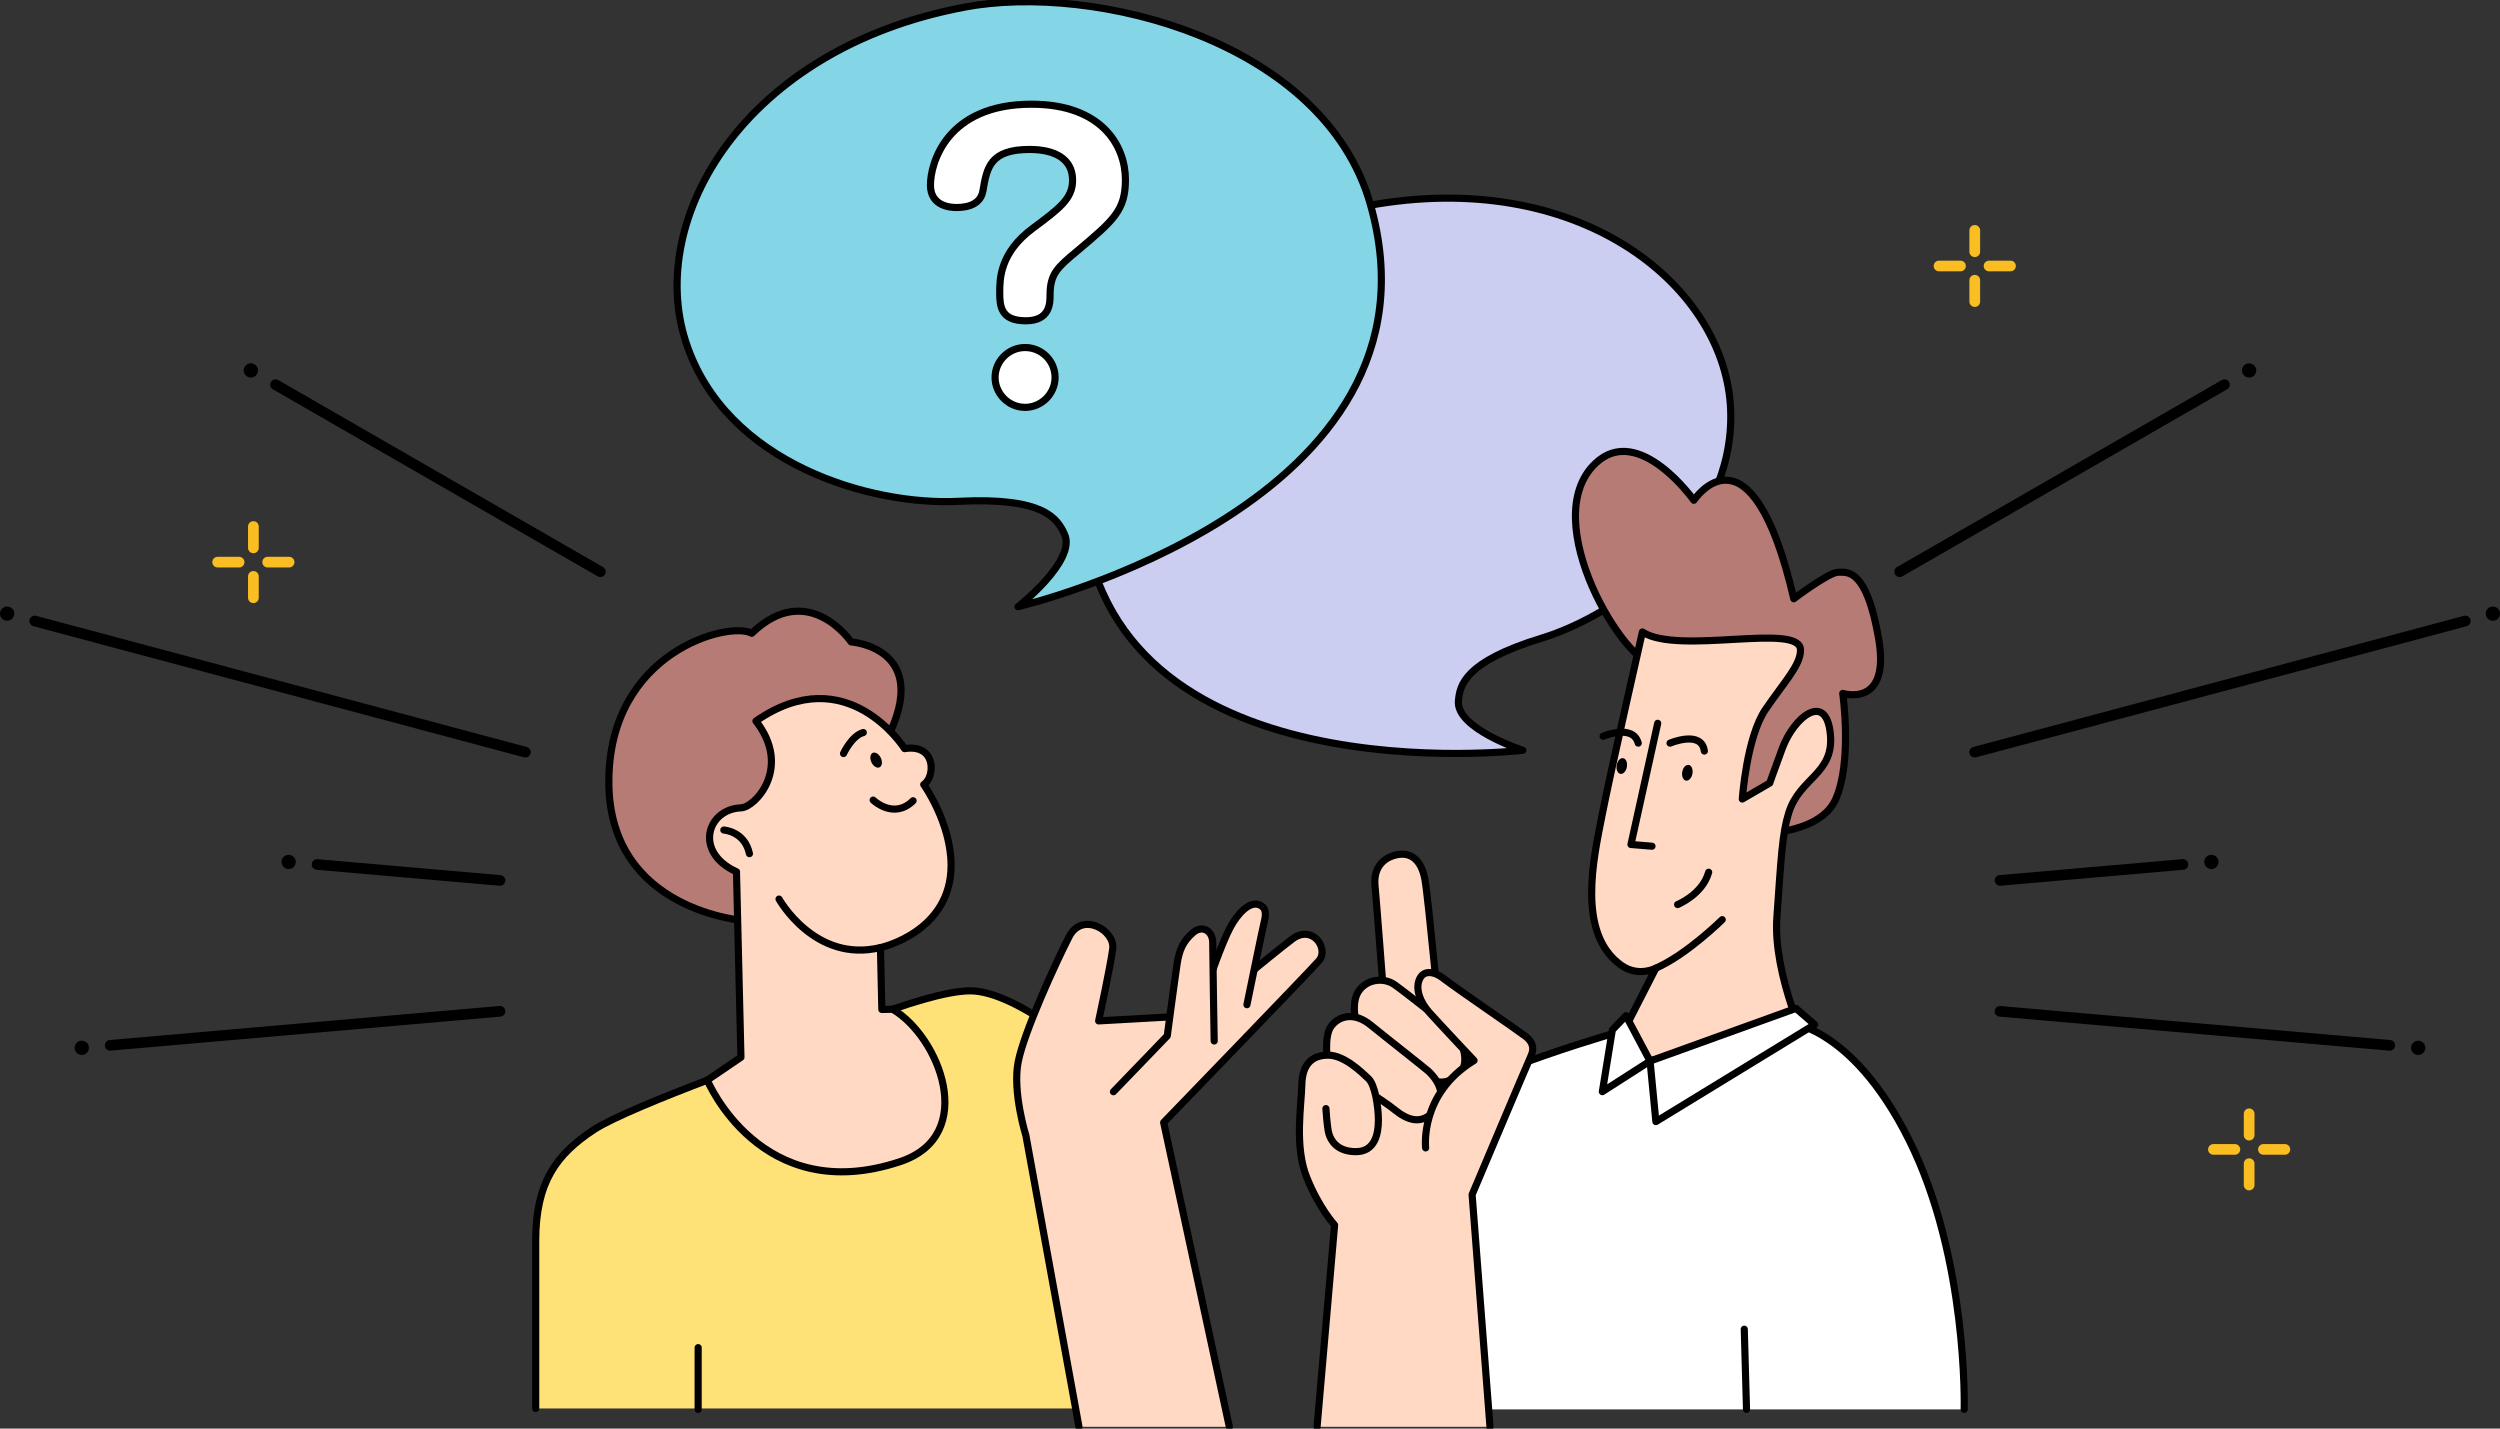<svg width="350" height="200" viewBox="0 0 350 200" fill="none" xmlns="http://www.w3.org/2000/svg">
<rect x="0" y="0" width="350" height="200" fill="#333333" stroke="none"/>
<g clip-path="url(#clip0_809_7485)">
<path d="M35.119 52.858C35.671 52.858 36.119 52.412 36.119 51.861C36.119 51.31 35.671 50.863 35.119 50.863C34.567 50.863 34.119 51.31 34.119 51.861C34.119 52.412 34.567 52.858 35.119 52.858Z" fill="black"/>
<path d="M84.048 80.788C83.923 80.788 83.793 80.758 83.673 80.688L38.204 54.504C37.844 54.299 37.724 53.84 37.929 53.481C38.134 53.122 38.594 53.002 38.954 53.207L84.423 79.391C84.783 79.596 84.903 80.055 84.698 80.414C84.558 80.653 84.308 80.788 84.048 80.788Z" fill="black"/>
<path d="M40.409 121.671C40.961 121.671 41.409 121.224 41.409 120.673C41.409 120.122 40.961 119.676 40.409 119.676C39.857 119.676 39.409 120.122 39.409 120.673C39.409 121.224 39.857 121.671 40.409 121.671Z" fill="black"/>
<path d="M69.998 124.005C69.998 124.005 69.953 124.005 69.933 124.005L44.329 121.771C43.914 121.736 43.609 121.372 43.649 120.963C43.684 120.554 44.039 120.245 44.459 120.285L70.063 122.519C70.478 122.554 70.783 122.918 70.743 123.327C70.708 123.716 70.383 124.01 69.998 124.01V124.005Z" fill="black"/>
<path d="M1 86.909C1.552 86.909 2 86.463 2 85.912C2 85.361 1.552 84.914 1 84.914C0.448 84.914 0 85.361 0 85.912C0 86.463 0.448 86.909 1 86.909Z" fill="black"/>
<path d="M73.553 106.051C73.488 106.051 73.423 106.041 73.358 106.026L4.67 87.667C4.27 87.562 4.035 87.148 4.14 86.749C4.245 86.35 4.66 86.115 5.06 86.22L73.748 104.579C74.148 104.684 74.383 105.098 74.278 105.497C74.188 105.831 73.883 106.051 73.553 106.051Z" fill="black"/>
<path d="M11.449 147.692C12.002 147.692 12.449 147.246 12.449 146.695C12.449 146.144 12.002 145.697 11.449 145.697C10.897 145.697 10.449 146.144 10.449 146.695C10.449 147.246 10.897 147.692 11.449 147.692Z" fill="black"/>
<path d="M15.434 147.093C15.049 147.093 14.724 146.799 14.689 146.41C14.654 145.996 14.959 145.637 15.369 145.602L69.933 140.839C70.348 140.804 70.708 141.108 70.743 141.517C70.778 141.926 70.473 142.29 70.063 142.325L15.499 147.088C15.499 147.088 15.454 147.088 15.434 147.088V147.093Z" fill="black"/>
<path d="M314.881 52.858C315.433 52.858 315.881 52.412 315.881 51.861C315.881 51.31 315.433 50.863 314.881 50.863C314.329 50.863 313.881 51.31 313.881 51.861C313.881 52.412 314.329 52.858 314.881 52.858Z" fill="black"/>
<path d="M265.952 80.788C265.692 80.788 265.442 80.653 265.302 80.414C265.097 80.055 265.217 79.601 265.577 79.391L311.046 53.207C311.406 53.002 311.861 53.122 312.071 53.481C312.276 53.84 312.156 54.294 311.796 54.504L266.327 80.688C266.207 80.758 266.082 80.788 265.952 80.788Z" fill="black"/>
<path d="M309.591 121.671C310.143 121.671 310.591 121.224 310.591 120.673C310.591 120.122 310.143 119.676 309.591 119.676C309.039 119.676 308.591 120.122 308.591 120.673C308.591 121.224 309.039 121.671 309.591 121.671Z" fill="black"/>
<path d="M280.002 124.006C279.617 124.006 279.292 123.711 279.257 123.322C279.222 122.908 279.527 122.549 279.937 122.514L305.541 120.28C305.951 120.245 306.316 120.549 306.351 120.958C306.386 121.372 306.081 121.731 305.671 121.766L280.067 124.001C280.067 124.001 280.022 124.001 280.002 124.001V124.006Z" fill="black"/>
<path d="M349 86.909C349.552 86.909 350 86.463 350 85.912C350 85.361 349.552 84.914 349 84.914C348.448 84.914 348 85.361 348 85.912C348 86.463 348.448 86.909 349 86.909Z" fill="black"/>
<path d="M276.452 106.051C276.122 106.051 275.817 105.831 275.727 105.497C275.622 105.098 275.857 104.689 276.257 104.579L344.945 86.22C345.345 86.115 345.755 86.35 345.865 86.749C345.97 87.148 345.735 87.557 345.335 87.667L276.647 106.026C276.582 106.041 276.517 106.051 276.452 106.051Z" fill="black"/>
<path d="M338.551 147.69C339.103 147.69 339.551 147.244 339.551 146.693C339.551 146.142 339.103 145.695 338.551 145.695C337.998 145.695 337.551 146.142 337.551 146.693C337.551 147.244 337.998 147.69 338.551 147.69Z" fill="black"/>
<path d="M334.566 147.092C334.566 147.092 334.521 147.092 334.501 147.092L279.937 142.329C279.522 142.294 279.217 141.93 279.257 141.521C279.297 141.112 279.652 140.808 280.067 140.843L334.631 145.606C335.046 145.641 335.351 146.005 335.311 146.414C335.276 146.803 334.951 147.097 334.566 147.097V147.092Z" fill="black"/>
<path d="M35.475 84.434C35.06 84.434 34.725 84.1 34.725 83.686V80.693C34.725 80.279 35.06 79.945 35.475 79.945C35.89 79.945 36.225 80.279 36.225 80.693V83.686C36.225 84.1 35.89 84.434 35.475 84.434Z" fill="#FABE23"/>
<path d="M35.475 77.452C35.06 77.452 34.725 77.118 34.725 76.704V73.711C34.725 73.297 35.06 72.963 35.475 72.963C35.89 72.963 36.225 73.297 36.225 73.711V76.704C36.225 77.118 35.89 77.452 35.475 77.452Z" fill="#FABE23"/>
<path d="M33.474 79.447H30.475C30.06 79.447 29.725 79.113 29.725 78.699C29.725 78.285 30.06 77.951 30.475 77.951H33.474C33.889 77.951 34.224 78.285 34.224 78.699C34.224 79.113 33.889 79.447 33.474 79.447Z" fill="#FABE23"/>
<path d="M40.474 79.447H37.475C37.06 79.447 36.725 79.113 36.725 78.699C36.725 78.285 37.06 77.951 37.475 77.951H40.474C40.889 77.951 41.224 78.285 41.224 78.699C41.224 79.113 40.889 79.447 40.474 79.447Z" fill="#FABE23"/>
<path d="M276.467 42.973C276.052 42.973 275.717 42.639 275.717 42.225V39.233C275.717 38.819 276.052 38.484 276.467 38.484C276.882 38.484 277.217 38.819 277.217 39.233V42.225C277.217 42.639 276.882 42.973 276.467 42.973Z" fill="#FABE23"/>
<path d="M276.467 35.991C276.052 35.991 275.717 35.657 275.717 35.243V32.25C275.717 31.836 276.052 31.502 276.467 31.502C276.882 31.502 277.217 31.836 277.217 32.25V35.243C277.217 35.657 276.882 35.991 276.467 35.991Z" fill="#FABE23"/>
<path d="M274.467 37.986H271.467C271.052 37.986 270.717 37.652 270.717 37.238C270.717 36.824 271.052 36.49 271.467 36.49H274.467C274.882 36.49 275.217 36.824 275.217 37.238C275.217 37.652 274.882 37.986 274.467 37.986Z" fill="#FABE23"/>
<path d="M281.467 37.986H278.467C278.052 37.986 277.717 37.652 277.717 37.238C277.717 36.824 278.052 36.49 278.467 36.49H281.467C281.882 36.49 282.217 36.824 282.217 37.238C282.217 37.652 281.882 37.986 281.467 37.986Z" fill="#FABE23"/>
<path d="M314.881 166.653C314.466 166.653 314.131 166.319 314.131 165.905V162.912C314.131 162.498 314.466 162.164 314.881 162.164C315.296 162.164 315.631 162.498 315.631 162.912V165.905C315.631 166.319 315.296 166.653 314.881 166.653Z" fill="#FABE23"/>
<path d="M314.881 159.67C314.466 159.67 314.131 159.336 314.131 158.922V155.93C314.131 155.516 314.466 155.182 314.881 155.182C315.296 155.182 315.631 155.516 315.631 155.93V158.922C315.631 159.336 315.296 159.67 314.881 159.67Z" fill="#FABE23"/>
<path d="M312.881 161.666H309.881C309.466 161.666 309.131 161.332 309.131 160.918C309.131 160.504 309.466 160.17 309.881 160.17H312.881C313.296 160.17 313.631 160.504 313.631 160.918C313.631 161.332 313.296 161.666 312.881 161.666Z" fill="#FABE23"/>
<path d="M319.881 161.666H316.881C316.466 161.666 316.131 161.332 316.131 160.918C316.131 160.504 316.466 160.17 316.881 160.17H319.881C320.296 160.17 320.631 160.504 320.631 160.918C320.631 161.332 320.296 161.666 319.881 161.666Z" fill="#FABE23"/>
<path d="M192.77 28.568C221.939 23.8 241.678 40.449 242.293 57.411C242.908 74.369 226.654 86.025 215.819 89.346C204.984 92.668 204.374 95.94 204.18 98.134C203.83 101.995 213.194 105.042 213.194 105.042C213.194 105.042 154.466 111.96 151.521 71.102C149.916 48.862 175.58 31.381 192.775 28.568H192.77Z" fill="#CBCDF1" stroke="black" stroke-linecap="round" stroke-linejoin="round"/>
<path d="M74.998 197.184V173.707C74.998 165.458 77.953 161.573 83.148 158.156C88.343 154.74 111.967 146.49 111.967 146.49C111.967 146.49 129.091 138.715 135.826 138.715C142.561 138.715 153.551 148.61 153.551 148.61L162.751 197.184" fill="#FEE177"/>
<path d="M74.998 197.184V173.707C74.998 165.458 77.953 161.573 83.148 158.156C88.343 154.74 111.967 146.49 111.967 146.49C111.967 146.49 129.092 138.715 135.826 138.715C142.561 138.715 153.551 148.61 153.551 148.61L162.751 197.184" stroke="black" stroke-linecap="round" stroke-linejoin="round"/>
<path d="M104.467 128.923C104.467 128.923 85.237 127.702 85.237 109.442C85.237 91.183 102.157 86.909 105.242 88.659C113.147 81.048 119.161 89.871 119.161 89.871C119.161 89.871 130.616 90.664 124.186 103.432C117.756 116.205 104.467 128.923 104.467 128.923Z" fill="#B67B75" stroke="black" stroke-linecap="round" stroke-linejoin="round"/>
<path d="M103.107 122.06L103.732 148.02L99.018 151.222C99.018 151.222 106.482 169.147 126.022 162.629C137.036 158.953 131.467 145.088 124.967 141.297L123.457 141.327L123.262 132.664C123.262 132.664 133.152 130.509 133.152 121.162C133.152 115.192 129.322 109.836 129.322 109.836C130.947 108.788 131.107 104.095 126.642 104.808C126.642 104.808 118.637 92.06 105.832 100.948C110.917 107.452 105.727 113.028 103.747 113.098C99.013 113.277 97.083 119.307 103.117 122.055L103.107 122.06Z" fill="#FFD9C3" stroke="black" stroke-linecap="round" stroke-linejoin="round"/>
<path d="M109.062 125.871C109.062 125.871 114.082 134.894 123.262 132.659" stroke="black" stroke-linecap="round" stroke-linejoin="round"/>
<path d="M101.337 116.205C101.337 116.205 104.252 116.37 104.922 119.512" stroke="black" stroke-linecap="round" stroke-linejoin="round"/>
<path d="M122.242 112.012C122.242 112.012 125.112 114.795 127.832 112.106" stroke="black" stroke-linecap="round" stroke-linejoin="round"/>
<path d="M118.092 105.492C118.092 105.492 119.252 102.984 120.862 102.555" stroke="black" stroke-linecap="round" stroke-linejoin="round"/>
<path d="M123.132 107.426C123.495 107.258 123.577 106.668 123.316 106.108C123.054 105.549 122.548 105.233 122.185 105.401C121.822 105.57 121.74 106.16 122.002 106.72C122.263 107.279 122.769 107.595 123.132 107.426Z" fill="black"/>
<path d="M97.742 188.67V197.313" stroke="black" stroke-linecap="round" stroke-linejoin="round"/>
<path d="M172.105 199.749L162.91 157.146C162.91 157.146 183.145 136.218 184.635 134.527C186.125 132.836 183.75 129.31 180.9 131.48C178.05 133.649 168.475 141.57 168.475 141.57L165.895 142.248L153.811 142.926C153.811 142.926 155.441 135.41 155.781 132.836C156.121 130.263 151.506 127.555 149.671 131.146C147.836 134.737 143.356 144.487 142.541 148.687C141.726 152.886 143.626 158.981 143.626 158.981L151.056 199.754" fill="#FFD9C3"/>
<path d="M172.105 199.749L162.91 157.146C162.91 157.146 183.145 136.218 184.635 134.527C186.125 132.836 183.75 129.31 180.9 131.48C178.05 133.649 168.475 141.57 168.475 141.57L165.895 142.248L153.811 142.926C153.811 142.926 155.441 135.41 155.781 132.836C156.121 130.263 151.506 127.555 149.671 131.146C147.836 134.737 143.356 144.487 142.541 148.687C141.726 152.886 143.626 158.981 143.626 158.981L151.056 199.754" stroke="black" stroke-linecap="round" stroke-linejoin="round"/>
<path d="M174.57 140.657C174.57 140.657 176.76 129.989 176.965 129.176C177.17 128.363 177.475 127.042 176.2 126.638C174.925 126.234 173.35 127.755 172.23 129.84C171.11 131.924 169.275 137.206 169.275 137.206L167.061 142.947" fill="#FFD9C3"/>
<path d="M174.57 140.657C174.57 140.657 176.76 129.989 176.965 129.176C177.17 128.363 177.475 127.042 176.2 126.638C174.925 126.234 173.35 127.755 172.23 129.84C171.11 131.924 169.275 137.206 169.275 137.206L167.061 142.947" stroke="black" stroke-linecap="round" stroke-linejoin="round"/>
<path d="M169.985 145.736C169.985 145.736 169.78 133.476 169.78 131.935C169.78 130.394 168.356 129.377 166.981 130.599C165.606 131.82 165.096 132.988 164.791 134.968C164.486 136.948 163.416 145.022 163.416 145.022L155.881 152.843" fill="#FFD9C3"/>
<path d="M169.985 145.736C169.985 145.736 169.78 133.476 169.78 131.935C169.78 130.394 168.356 129.377 166.981 130.599C165.606 131.82 165.096 132.988 164.791 134.968C164.486 136.948 163.416 145.022 163.416 145.022L155.881 152.843" stroke="black" stroke-linecap="round" stroke-linejoin="round"/>
<path d="M223.374 64.857C214.929 72.867 227.819 93.605 231.834 93.017L244.988 116.752C244.988 116.752 254.613 117.166 256.978 111.919C259.343 106.673 257.983 97.077 257.983 97.077C257.983 97.077 264.713 99.196 263.003 89.361C261.293 79.525 258.633 80.114 257.333 80.114C256.033 80.114 251.133 83.825 251.133 83.825C245.108 57.964 237.139 70.039 237.139 70.039C237.139 70.039 229.409 59.136 223.379 64.857H223.374Z" fill="#B67B75" stroke="black" stroke-linecap="round" stroke-linejoin="round"/>
<path d="M229.934 88.482C229.934 88.482 225.379 108.507 224.259 114.278C223.139 120.049 220.669 130.702 226.994 135.151C229.394 136.842 231.819 135.545 231.819 135.545L225.794 147.325L230.044 154.098L253.368 147.265C253.368 147.265 248.174 136.662 248.764 128.413C249.353 120.163 249.508 116.722 250.418 113.804C251.953 108.876 256.728 108.383 256.263 102.906C255.733 96.662 251.133 100.383 249.513 104.792C247.894 109.201 247.764 109.625 247.764 109.625L243.924 111.864C243.924 111.864 244.514 103.206 247.174 99.315C249.828 95.425 252.073 93.131 252.073 91.011C252.073 87.066 235.014 91.779 229.934 88.482Z" fill="#FFD9C3" stroke="black" stroke-linecap="round" stroke-linejoin="round"/>
<path d="M224.434 103.071C224.434 103.071 228.608 101.3 229.353 104.038" stroke="black" stroke-linecap="round" stroke-linejoin="round"/>
<path d="M233.804 104.039C233.804 104.039 238.214 102.164 238.609 105.146" stroke="black" stroke-linecap="round" stroke-linejoin="round"/>
<path d="M232.079 101.262L228.334 118.229L231.279 118.469" stroke="black" stroke-linecap="round" stroke-linejoin="round"/>
<path d="M236.942 108.313C237.049 107.705 236.817 107.157 236.422 107.087C236.028 107.018 235.621 107.454 235.514 108.062C235.406 108.67 235.639 109.218 236.033 109.288C236.428 109.357 236.834 108.921 236.942 108.313Z" fill="black"/>
<path d="M227.762 107.37C227.869 106.762 227.637 106.213 227.243 106.144C226.848 106.075 226.442 106.511 226.334 107.119C226.227 107.726 226.459 108.275 226.854 108.344C227.248 108.414 227.655 107.977 227.762 107.37Z" fill="black"/>
<path d="M234.863 126.637C234.863 126.637 238.363 125.216 239.213 122.113" stroke="black" stroke-linecap="round" stroke-linejoin="round"/>
<path d="M241.113 128.752C241.113 128.752 236.143 133.66 231.818 135.545" stroke="black" stroke-linecap="round" stroke-linejoin="round"/>
<path d="M193.57 197.312C193.57 197.312 190.34 161.816 198.39 155.925C206.44 150.035 227.854 144.11 227.854 144.11L231.009 148.544L249.673 143.018C249.673 143.018 259.003 143.043 267.273 159.616C275.543 176.19 274.988 197.312 274.988 197.312" fill="white"/>
<path d="M193.57 197.312C193.57 197.312 190.34 161.816 198.39 155.925C206.44 150.035 227.854 144.11 227.854 144.11L231.009 148.544L249.673 143.018C249.673 143.018 259.003 143.043 267.273 159.616C275.543 176.19 274.988 197.312 274.988 197.312" stroke="black" stroke-linecap="round" stroke-linejoin="round"/>
<path d="M244.198 186.09L244.512 197.312" stroke="black" stroke-linecap="round" stroke-linejoin="round"/>
<path d="M227.639 142.203L225.729 144.183L224.329 152.832L231.009 148.547L227.639 142.203Z" fill="white" stroke="black" stroke-linecap="round" stroke-linejoin="round"/>
<path d="M231.009 148.547L231.824 157.026L254.048 143.44L251.428 141.176L231.009 148.547Z" fill="white" stroke="black" stroke-linecap="round" stroke-linejoin="round"/>
<path d="M184.39 199.75L186.845 171.5L184.16 152.917L205.635 141.994L209.829 146.887L205.635 157.316L204.515 162.513L206.1 167.246L208.604 199.75" fill="#FFD9C3"/>
<path d="M193.725 139.526C193.725 139.526 192.71 126.174 192.5 123.99C192.29 121.805 193.355 120.159 195.485 119.68C197.62 119.202 199.005 120.533 199.484 123.087C199.964 125.64 201.829 145.695 201.829 145.695" fill="#FFD9C3"/>
<path d="M193.725 139.526C193.725 139.526 192.71 126.174 192.5 123.99C192.29 121.805 193.355 120.159 195.485 119.68C197.62 119.202 199.005 120.533 199.484 123.087C199.964 125.64 201.829 145.695 201.829 145.695" stroke="black" stroke-linecap="round" stroke-linejoin="round"/>
<path d="M190.099 144.21C190.099 144.21 189.034 140.963 190.044 139.048C191.059 137.132 193.619 136.709 195.269 137.876C196.919 139.043 204.014 144.684 204.014 144.684C204.014 144.684 205.954 148.195 204.599 149.93C203.249 151.666 201.364 151.95 199.834 150.818C198.304 149.686 190.094 144.205 190.094 144.205L190.099 144.21Z" fill="#FFD9C3" stroke="black" stroke-linecap="round" stroke-linejoin="round"/>
<path d="M189.51 151.495C189.51 151.495 193.615 154.048 195.27 155.38C196.925 156.712 199.005 157.719 200.975 155.325C202.945 152.931 200.55 150.482 199.96 149.954C199.37 149.425 194.255 145.43 191.905 143.515C189.56 141.6 187.425 142.238 186.36 143.674C185.295 145.111 185.88 148.782 185.88 148.782L189.505 151.495H189.51Z" fill="#FFD9C3" stroke="black" stroke-linecap="round" stroke-linejoin="round"/>
<path d="M199.59 160.703C199.59 160.703 198.685 153.147 206.365 148.469C206.365 148.469 201.405 143.202 200.125 141.766C198.845 140.329 198.15 138.574 198.685 137.192C199.22 135.811 200.66 135.86 202.15 137.033C203.64 138.205 212.814 144.479 213.614 145.117C214.414 145.756 214.894 146.609 214.359 147.776C213.824 148.943 206.095 167.247 206.095 167.247L208.599 199.751" fill="#FFD9C3"/>
<path d="M199.59 160.703C199.59 160.703 198.685 153.147 206.365 148.469C206.365 148.469 201.405 143.202 200.125 141.766C198.845 140.329 198.15 138.574 198.685 137.192C199.22 135.811 200.66 135.86 202.15 137.033C203.64 138.205 212.814 144.479 213.614 145.117C214.414 145.756 214.894 146.609 214.359 147.776C213.824 148.943 206.095 167.247 206.095 167.247L208.599 199.751" stroke="black" stroke-linecap="round" stroke-linejoin="round"/>
<path d="M185.63 155.207C185.63 155.207 185.78 157.83 186.045 158.733C186.31 159.636 187.165 161.232 189.83 161.232C192.495 161.232 192.975 158.733 192.975 156.818C192.975 154.903 192.495 151.87 191.59 151.017C190.685 150.165 188.23 147.721 185.935 147.721C183.64 147.721 182.31 149.052 182.255 151.87C182.2 154.688 181.19 160.489 182.95 164.853C184.71 169.217 186.845 171.501 186.845 171.501" fill="#FFD9C3"/>
<path d="M185.63 155.207C185.63 155.207 185.78 157.83 186.045 158.733C186.31 159.636 187.165 161.232 189.83 161.232C192.495 161.232 192.975 158.733 192.975 156.818C192.975 154.903 192.495 151.87 191.59 151.017C190.685 150.165 188.23 147.721 185.935 147.721C183.64 147.721 182.31 149.052 182.255 151.87C182.2 154.688 181.19 160.489 182.95 164.853C184.71 169.217 186.845 171.501 186.845 171.501L184.39 199.751" stroke="black" stroke-linecap="round" stroke-linejoin="round"/>
<path d="M135.036 1.003C104.107 6.828 90.437 30.658 96.012 47.85C101.587 65.043 122.111 70.803 134.161 70.185C146.216 69.571 148.016 72.624 149.021 74.753C150.781 78.489 142.521 84.938 142.521 84.938C142.521 84.938 203.809 70.524 191.839 28.569C185.325 5.731 153.266 -2.439 135.036 0.998V1.003Z" fill="#84D6E6" stroke="black" stroke-linecap="round" stroke-linejoin="round"/>
<path d="M143.611 44.912C140.111 44.912 139.961 42.867 139.961 40.972C139.961 39.077 139.961 35.386 144.611 31.945C148.311 29.201 150.161 27.805 150.161 25.261C150.161 21.421 146.261 20.922 144.161 20.922C138.611 20.922 138.161 23.466 137.612 26.708C137.312 28.503 135.662 29.052 133.912 29.052C133.212 29.052 130.262 28.952 130.262 25.91C130.262 22.867 132.512 14.588 144.411 14.588C154.211 14.588 157.561 20.373 157.561 25.162C157.561 29.451 155.911 30.847 150.811 35.136C148.061 37.431 147.011 38.328 147.011 41.271C147.011 42.418 147.011 44.912 143.611 44.912ZM147.711 52.842C147.711 55.136 145.811 57.032 143.511 57.032C141.211 57.032 139.311 55.136 139.311 52.842C139.311 50.548 141.211 48.653 143.511 48.653C145.811 48.653 147.711 50.498 147.711 52.842Z" fill="white" stroke="black" stroke-linecap="round" stroke-linejoin="round"/>
</g>
<defs>
<clipPath id="clip0_809_7485">
<rect width="350" height="200" fill="white"/>
</clipPath>
</defs>
</svg>

